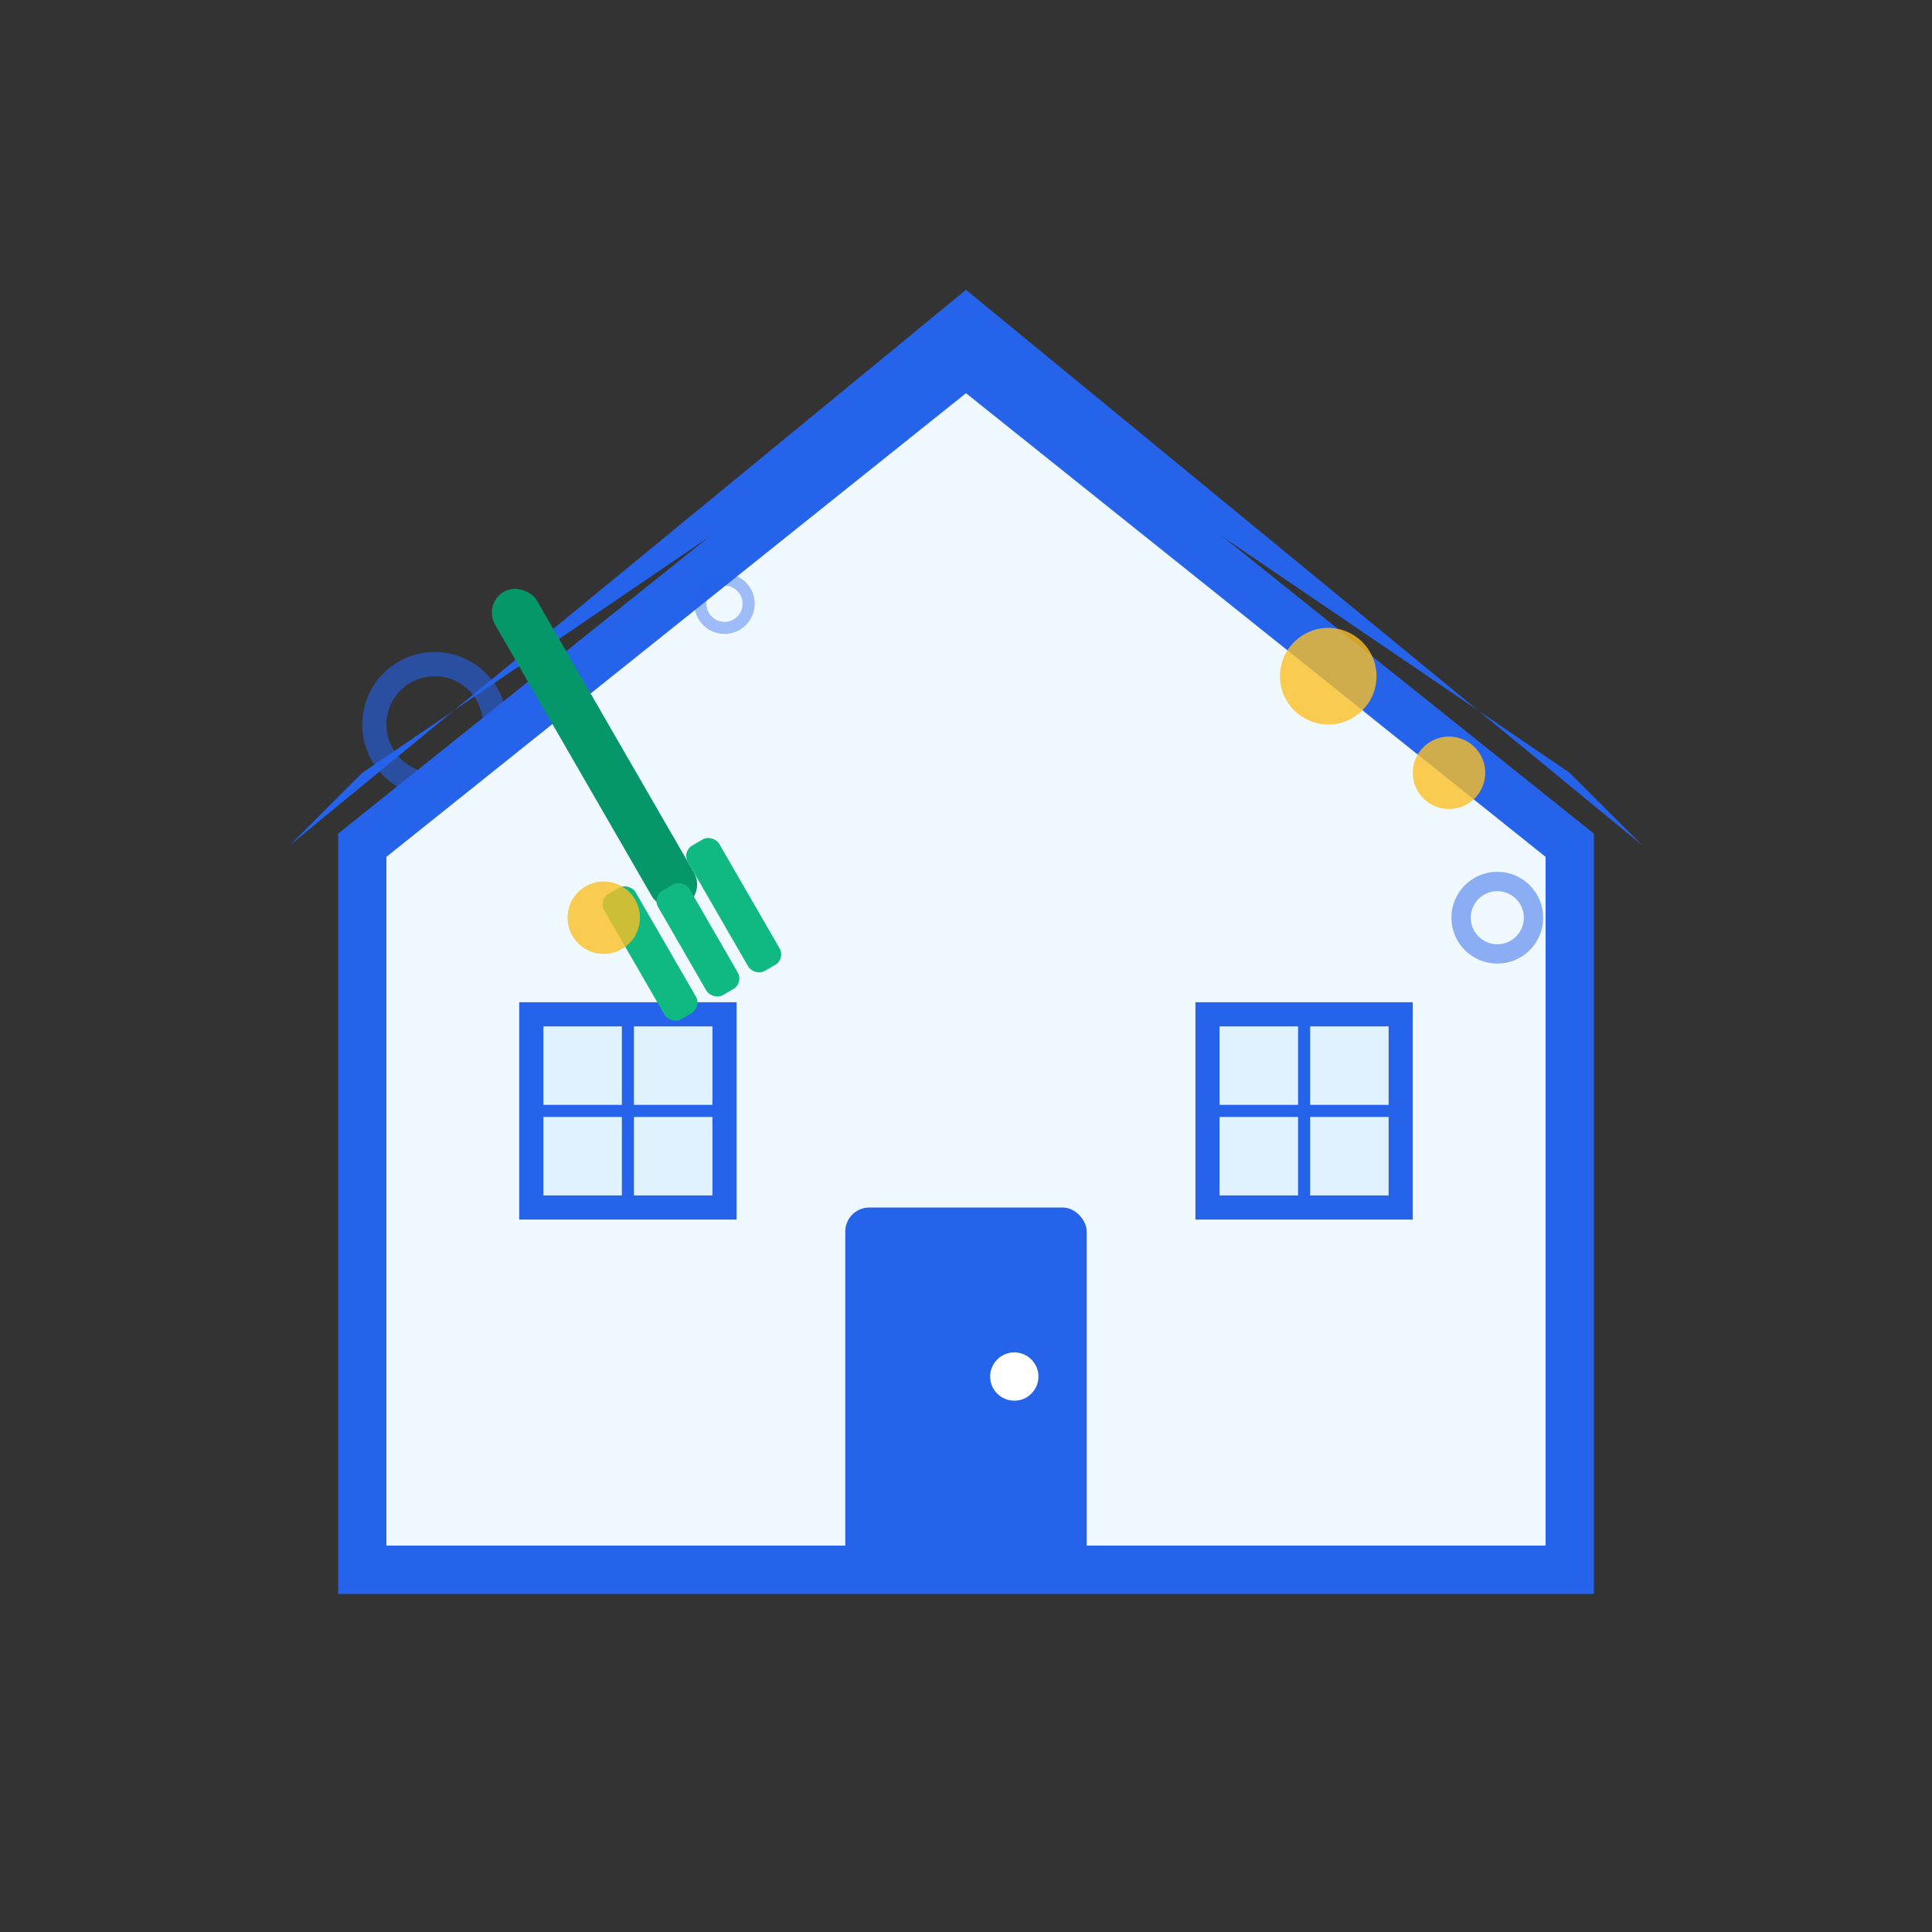 <svg width="80" height="80" viewBox="0 0 80 80" fill="none" xmlns="http://www.w3.org/2000/svg">
  <rect x="0" y="0" width="80" height="80" fill="#333333" stroke="none"/>
  <!-- House outline -->
  <path d="M15 35L40 15L65 35V65H15V35Z" fill="#f0f9ff" stroke="#2563eb" stroke-width="2"/>
  
  <!-- Roof -->
  <path d="M12 35L40 12L68 35L65 32L40 15L15 32Z" fill="#2563eb"/>
  
  <!-- Door -->
  <rect x="35" y="50" width="10" height="15" fill="#2563eb" rx="1"/>
  <circle cx="42" cy="57" r="1" fill="white"/>
  
  <!-- Windows -->
  <rect x="22" y="42" width="8" height="8" fill="#e0f2fe" stroke="#2563eb" stroke-width="1"/>
  <line x1="26" y1="42" x2="26" y2="50" stroke="#2563eb" stroke-width="0.5"/>
  <line x1="22" y1="46" x2="30" y2="46" stroke="#2563eb" stroke-width="0.5"/>
  
  <rect x="50" y="42" width="8" height="8" fill="#e0f2fe" stroke="#2563eb" stroke-width="1"/>
  <line x1="54" y1="42" x2="54" y2="50" stroke="#2563eb" stroke-width="0.5"/>
  <line x1="50" y1="46" x2="58" y2="46" stroke="#2563eb" stroke-width="0.5"/>
  
  <!-- Cleaning elements -->
  <!-- Brush -->
  <g transform="translate(20, 25) rotate(-30)">
    <rect x="0" y="0" width="2" height="15" fill="#059669" rx="1"/>
    <rect x="-2" y="13" width="1.5" height="6" fill="#10b981" rx="0.5"/>
    <rect x="0" y="14" width="1.5" height="5" fill="#10b981" rx="0.5"/>
    <rect x="2" y="13" width="1.5" height="6" fill="#10b981" rx="0.5"/>
  </g>
  
  <!-- Sparkles -->
  <g opacity="0.8">
    <circle cx="55" cy="28" r="2" fill="#fbbf24"/>
    <circle cx="60" cy="32" r="1.5" fill="#fbbf24"/>
    <circle cx="25" cy="38" r="1.5" fill="#fbbf24"/>
  </g>
  
  <!-- Cleaning bubbles -->
  <circle cx="18" cy="30" r="2.5" fill="none" stroke="#2563eb" stroke-width="1" opacity="0.6"/>
  <circle cx="62" cy="38" r="1.5" fill="none" stroke="#2563eb" stroke-width="0.8" opacity="0.5"/>
  <circle cx="30" cy="25" r="1" fill="none" stroke="#2563eb" stroke-width="0.5" opacity="0.4"/>
</svg>
